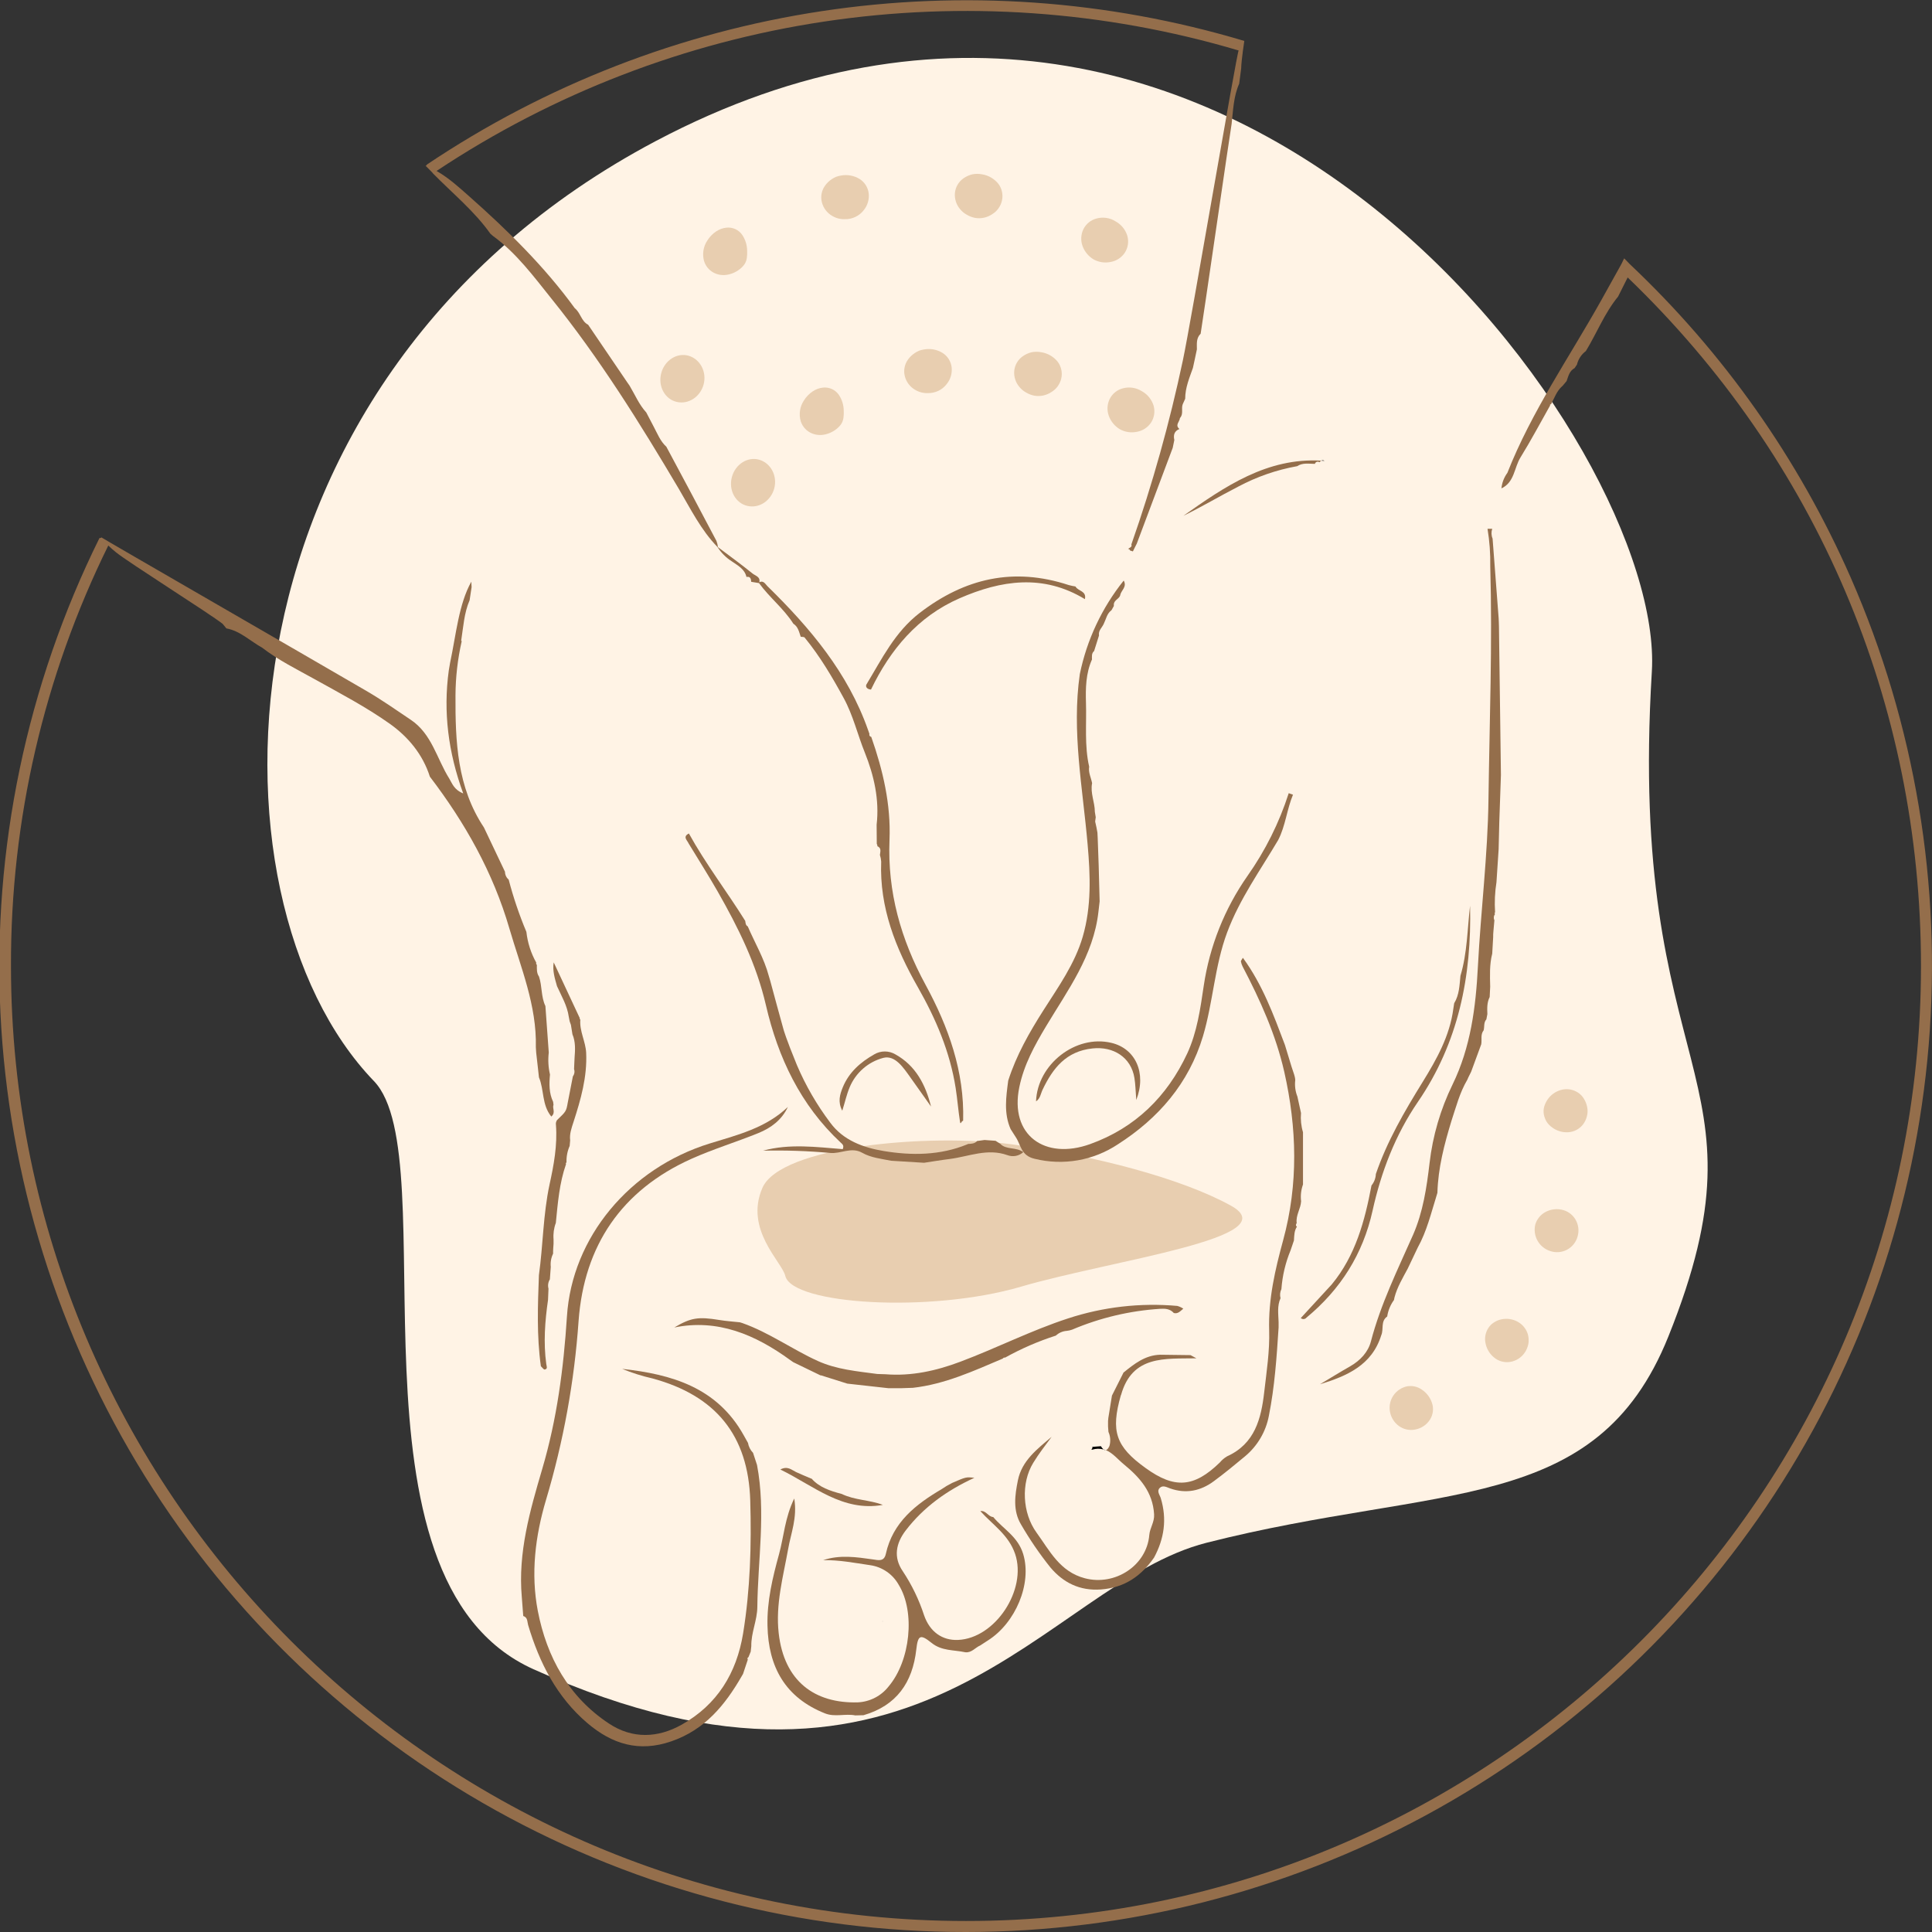 <?xml version="1.0" encoding="UTF-8"?> <svg xmlns="http://www.w3.org/2000/svg" width="100" height="100" viewBox="0 0 100 100" fill="none"><rect x="0" y="0" width="100" height="100" fill="#333333" stroke="none"/><g clip-path="url(#clip0_707_637)"><path d="M33.934 7.306C10.819 19.539 10.178 46.438 19.353 55.955C23.194 59.938 17.255 81.731 27.604 86.395C47.803 95.499 54.062 81.986 62.454 79.852C74.513 76.787 82.618 78.471 86.352 69.184C91.9 55.386 84.205 56.057 85.499 34.76C86.204 23.166 63.671 -8.435 33.934 7.306Z" fill="#FFF3E5"></path><path d="M40.648 66.043C41.002 67.521 48.139 67.979 52.85 66.597C57.561 65.216 66.704 64.06 63.711 62.404C61.162 60.994 56.627 59.802 52.351 59.228C48.075 58.653 40.402 59.324 39.462 61.484C38.522 63.643 40.473 65.309 40.648 66.043Z" fill="#E8CEB0"></path><path fill-rule="evenodd" clip-rule="evenodd" d="M81.165 58.606C80.868 58.622 80.575 58.533 80.337 58.355C80.224 58.276 80.127 58.175 80.052 58.06C79.984 57.945 79.935 57.819 79.91 57.687C79.885 57.555 79.89 57.419 79.925 57.29C79.962 57.159 80.019 57.035 80.095 56.922C80.26 56.676 80.506 56.497 80.79 56.417C80.936 56.375 81.088 56.365 81.237 56.386C81.387 56.408 81.53 56.46 81.658 56.54C81.789 56.621 81.899 56.732 81.978 56.863C82.065 57.002 82.125 57.155 82.154 57.316C82.186 57.476 82.179 57.642 82.133 57.799C82.094 57.947 82.026 58.085 81.934 58.206C81.841 58.323 81.725 58.419 81.592 58.488C81.459 58.557 81.314 58.597 81.165 58.606Z" fill="#E8CEB0"></path><path fill-rule="evenodd" clip-rule="evenodd" d="M80.228 64.75C79.951 64.659 79.72 64.467 79.579 64.213C79.438 63.959 79.398 63.661 79.467 63.378C79.548 63.108 79.731 62.88 79.977 62.742C80.237 62.598 80.54 62.552 80.831 62.613C80.978 62.643 81.117 62.703 81.239 62.789C81.362 62.876 81.465 62.987 81.542 63.115C81.621 63.247 81.672 63.393 81.692 63.546C81.711 63.698 81.699 63.853 81.656 64C81.616 64.146 81.547 64.283 81.452 64.401C81.358 64.519 81.239 64.616 81.105 64.687C80.971 64.757 80.824 64.799 80.673 64.81C80.522 64.821 80.37 64.8 80.228 64.75Z" fill="#E8CEB0"></path><path fill-rule="evenodd" clip-rule="evenodd" d="M77.324 70.257C77.095 70.067 76.941 69.803 76.887 69.511C76.834 69.24 76.889 68.96 77.041 68.73C77.116 68.614 77.216 68.517 77.334 68.445C77.449 68.369 77.578 68.316 77.713 68.289C78.004 68.227 78.308 68.273 78.567 68.42C78.698 68.493 78.813 68.592 78.903 68.712C78.994 68.831 79.059 68.968 79.095 69.114C79.128 69.26 79.132 69.412 79.108 69.56C79.077 69.717 79.016 69.867 78.928 70C78.841 70.131 78.728 70.242 78.597 70.327C78.465 70.412 78.317 70.469 78.162 70.493C78.013 70.516 77.862 70.507 77.717 70.466C77.573 70.425 77.438 70.354 77.324 70.257Z" fill="#E8CEB0"></path><path fill-rule="evenodd" clip-rule="evenodd" d="M71.945 73.075C71.891 72.785 71.952 72.486 72.115 72.24C72.278 71.995 72.53 71.822 72.818 71.758C72.951 71.733 73.088 71.735 73.22 71.763C73.352 71.792 73.478 71.846 73.589 71.923C73.835 72.085 74.02 72.324 74.115 72.603C74.165 72.746 74.183 72.898 74.166 73.049C74.149 73.2 74.099 73.345 74.019 73.474C73.934 73.607 73.823 73.722 73.692 73.811C73.561 73.9 73.413 73.962 73.257 73.991C73.11 74.022 72.958 74.022 72.811 73.99C72.664 73.958 72.526 73.896 72.404 73.808C72.163 73.631 71.999 73.369 71.945 73.075Z" fill="#E8CEB0"></path><path fill-rule="evenodd" clip-rule="evenodd" d="M57.434 20.657C57.502 20.519 57.599 20.398 57.718 20.301C57.837 20.205 57.977 20.135 58.126 20.098C58.287 20.055 58.456 20.046 58.622 20.07C58.787 20.095 58.946 20.152 59.089 20.241C59.386 20.4 59.608 20.67 59.709 20.992C59.752 21.14 59.762 21.295 59.739 21.448C59.716 21.6 59.661 21.746 59.577 21.875C59.493 21.999 59.386 22.105 59.26 22.187C59.135 22.268 58.994 22.324 58.847 22.35C58.545 22.414 58.23 22.366 57.961 22.216C57.698 22.058 57.497 21.814 57.392 21.526C57.341 21.386 57.318 21.237 57.326 21.088C57.333 20.938 57.37 20.792 57.434 20.657Z" fill="#E8CEB0"></path><path fill-rule="evenodd" clip-rule="evenodd" d="M52.497 19.189C52.513 19.037 52.562 18.89 52.641 18.759C52.72 18.628 52.826 18.515 52.953 18.43C53.086 18.338 53.236 18.271 53.393 18.233C53.562 18.199 53.737 18.199 53.906 18.233C54.237 18.288 54.536 18.462 54.746 18.723C54.838 18.846 54.902 18.987 54.934 19.138C54.966 19.288 54.965 19.444 54.931 19.593C54.896 19.739 54.832 19.877 54.744 19.998C54.655 20.119 54.543 20.221 54.414 20.297C54.154 20.468 53.84 20.533 53.534 20.48C53.383 20.449 53.239 20.393 53.107 20.314C52.976 20.242 52.86 20.146 52.766 20.03C52.667 19.915 52.592 19.781 52.546 19.637C52.5 19.492 52.483 19.34 52.497 19.189Z" fill="#E8CEB0"></path><path fill-rule="evenodd" clip-rule="evenodd" d="M46.834 19.476C46.795 19.328 46.791 19.174 46.819 19.024C46.848 18.875 46.909 18.733 46.998 18.61C47.092 18.478 47.21 18.364 47.346 18.276C47.416 18.228 47.492 18.187 47.57 18.153C47.654 18.124 47.739 18.102 47.826 18.088C48.158 18.027 48.5 18.091 48.787 18.267C48.916 18.349 49.025 18.458 49.107 18.587C49.188 18.716 49.24 18.862 49.257 19.014C49.291 19.32 49.202 19.626 49.011 19.867C48.896 20.021 48.745 20.145 48.572 20.229C48.399 20.312 48.208 20.352 48.016 20.347C47.94 20.35 47.864 20.345 47.789 20.332C47.643 20.309 47.502 20.258 47.374 20.182C47.241 20.106 47.125 20.005 47.032 19.884C46.939 19.763 46.872 19.624 46.834 19.476Z" fill="#E8CEB0"></path><path fill-rule="evenodd" clip-rule="evenodd" d="M42.059 22.446C41.915 22.393 41.785 22.307 41.679 22.196C41.573 22.085 41.493 21.951 41.446 21.805C41.393 21.624 41.381 21.434 41.409 21.248C41.438 21.062 41.507 20.884 41.611 20.728C41.727 20.54 41.883 20.379 42.066 20.257C42.225 20.149 42.408 20.082 42.598 20.062C42.755 20.045 42.914 20.07 43.058 20.136C43.202 20.201 43.326 20.304 43.416 20.433C43.581 20.678 43.67 20.965 43.672 21.26C43.678 21.381 43.673 21.503 43.657 21.624C43.643 21.734 43.606 21.84 43.549 21.934C43.307 22.311 42.651 22.672 42.059 22.446Z" fill="#E8CEB0"></path><path fill-rule="evenodd" clip-rule="evenodd" d="M38.68 26.184C38.069 26.042 37.703 25.373 37.881 24.697C38.059 24.022 38.706 23.62 39.303 23.797C39.901 23.973 40.245 24.633 40.076 25.276C39.907 25.919 39.292 26.329 38.68 26.184Z" fill="#E8CEB0"></path><path fill-rule="evenodd" clip-rule="evenodd" d="M56.075 11.866C56.142 11.728 56.239 11.607 56.359 11.51C56.478 11.414 56.617 11.344 56.766 11.307C56.928 11.264 57.097 11.255 57.263 11.279C57.428 11.303 57.587 11.361 57.729 11.45C58.026 11.609 58.249 11.879 58.349 12.201C58.392 12.349 58.403 12.504 58.38 12.657C58.357 12.809 58.301 12.955 58.217 13.084C58.134 13.208 58.026 13.314 57.901 13.396C57.775 13.477 57.635 13.533 57.487 13.559C57.186 13.623 56.871 13.575 56.601 13.425C56.339 13.267 56.138 13.024 56.032 12.735C55.981 12.595 55.959 12.446 55.966 12.296C55.974 12.147 56.011 12.001 56.075 11.866Z" fill="#E8CEB0"></path><path fill-rule="evenodd" clip-rule="evenodd" d="M49.427 9.98C49.443 9.828 49.492 9.681 49.571 9.55C49.65 9.419 49.757 9.306 49.884 9.22C50.017 9.129 50.166 9.062 50.323 9.024C50.493 8.99 50.667 8.99 50.837 9.024C51.167 9.078 51.466 9.253 51.676 9.514C51.768 9.636 51.832 9.778 51.864 9.928C51.896 10.079 51.895 10.234 51.861 10.384C51.827 10.531 51.764 10.67 51.675 10.792C51.586 10.915 51.474 11.018 51.344 11.095C51.085 11.266 50.77 11.331 50.464 11.277C50.313 11.247 50.169 11.191 50.037 11.112C49.906 11.04 49.791 10.944 49.696 10.828C49.596 10.712 49.521 10.577 49.475 10.431C49.429 10.286 49.413 10.132 49.427 9.98Z" fill="#E8CEB0"></path><path fill-rule="evenodd" clip-rule="evenodd" d="M42.541 10.474C42.502 10.326 42.498 10.172 42.526 10.022C42.555 9.872 42.616 9.731 42.706 9.607C42.799 9.475 42.917 9.362 43.053 9.273C43.124 9.225 43.199 9.184 43.277 9.151C43.361 9.121 43.446 9.099 43.533 9.085C43.865 9.025 44.207 9.088 44.494 9.265C44.623 9.346 44.732 9.455 44.814 9.585C44.895 9.714 44.947 9.86 44.964 10.011C44.998 10.317 44.909 10.624 44.718 10.865C44.603 11.019 44.452 11.143 44.279 11.226C44.106 11.309 43.915 11.35 43.723 11.344C43.647 11.347 43.571 11.343 43.496 11.33C43.35 11.307 43.209 11.255 43.081 11.179C42.948 11.104 42.832 11.003 42.739 10.881C42.646 10.76 42.579 10.621 42.541 10.474Z" fill="#E8CEB0"></path><path fill-rule="evenodd" clip-rule="evenodd" d="M37.059 14.168C36.915 14.114 36.785 14.029 36.679 13.918C36.573 13.807 36.493 13.673 36.446 13.526C36.393 13.346 36.381 13.156 36.409 12.97C36.438 12.784 36.507 12.606 36.611 12.45C36.727 12.262 36.883 12.101 37.066 11.979C37.225 11.871 37.408 11.804 37.598 11.784C37.755 11.767 37.914 11.792 38.058 11.857C38.202 11.923 38.326 12.025 38.416 12.155C38.581 12.4 38.67 12.687 38.672 12.982C38.678 13.103 38.673 13.225 38.657 13.346C38.643 13.456 38.606 13.561 38.549 13.656C38.307 14.033 37.651 14.394 37.059 14.168Z" fill="#E8CEB0"></path><path fill-rule="evenodd" clip-rule="evenodd" d="M35.024 20.802C34.413 20.66 34.047 19.991 34.225 19.316C34.403 18.64 35.05 18.239 35.647 18.415C36.245 18.592 36.589 19.252 36.42 19.895C36.25 20.538 35.636 20.947 35.024 20.802Z" fill="#E8CEB0"></path><path d="M56.983 74.855L56.524 74.891C56.613 74.929 56.413 75.066 56.539 75.033C56.728 74.975 56.929 74.972 57.12 75.024C57.065 74.976 57.019 74.919 56.983 74.855Z" fill="black"></path><path d="M57.236 75.06C57.199 75.044 57.16 75.031 57.121 75.02C57.153 75.048 57.194 75.062 57.236 75.06Z" fill="black"></path><path d="M68.391 23.843L68.554 23.853C68.531 23.836 68.503 23.826 68.474 23.825C68.445 23.823 68.416 23.829 68.391 23.843Z" fill="black"></path><path d="M45.693 83.926C45.693 83.926 45.682 83.912 45.684 83.912L45.668 83.922H45.69C45.69 83.922 45.69 83.934 45.69 83.939C45.691 83.935 45.692 83.931 45.693 83.926Z" fill="black"></path><path d="M95.787 29.883C93.101 23.765 89.212 18.25 84.351 13.665L84.067 13.371L83.925 13.664C83.58 14.29 83.233 14.915 82.883 15.537C81.231 18.492 79.273 21.294 78.021 24.476C77.848 24.711 77.742 24.988 77.714 25.279C78.393 24.963 78.37 24.21 78.7 23.677C79.242 22.801 79.724 21.889 80.232 20.991V20.937L80.283 20.92C80.457 20.603 80.568 20.249 80.852 19.996L80.889 19.961L81.087 19.724C81.179 19.474 81.229 19.199 81.498 19.055L81.622 18.873C81.69 18.592 81.853 18.344 82.084 18.171C82.653 17.237 83.051 16.205 83.752 15.35L84.239 14.378L84.25 14.363C94.038 23.768 99.43 36.407 99.43 50C99.43 77.256 77.255 99.431 49.999 99.431C22.743 99.431 0.568 77.256 0.568 50C0.546 42.454 2.27 35.005 5.605 28.236C5.734 28.361 5.869 28.48 6.01 28.592C6.659 29.118 10.871 31.772 11.524 32.29L11.717 32.526C12.438 32.658 12.95 33.182 13.566 33.522C14.405 34.17 15.354 34.636 16.276 35.149C17.596 35.885 18.946 36.59 20.175 37.462C21.117 38.131 21.882 39.04 22.25 40.2C24.07 42.586 25.522 45.156 26.366 48.06C26.956 50.08 27.788 52.042 27.735 54.199L27.753 54.483C27.785 54.768 27.817 55.053 27.849 55.337L27.896 55.764C28.171 56.408 28.038 57.186 28.535 57.792C28.78 57.587 28.575 57.365 28.649 57.185L28.63 57.031C28.413 56.579 28.422 56.099 28.467 55.617C28.38 55.244 28.359 54.859 28.404 54.479C28.346 53.677 28.288 52.875 28.23 52.072C27.999 51.592 28.067 51.044 27.899 50.549C27.77 50.363 27.788 50.149 27.788 49.939C27.771 49.927 27.759 49.909 27.753 49.889C27.748 49.868 27.749 49.847 27.758 49.828C27.482 49.337 27.308 48.795 27.246 48.234C26.877 47.357 26.571 46.453 26.33 45.532C26.271 45.481 26.223 45.418 26.19 45.348C26.157 45.277 26.139 45.2 26.138 45.122C25.774 44.358 25.411 43.593 25.048 42.829C23.657 40.745 23.565 38.371 23.576 35.993C23.581 35.053 23.688 34.116 23.896 33.199L23.873 33.146C23.982 32.445 24.023 31.724 24.307 31.067L24.41 30.391C24.401 30.227 24.393 30.064 24.395 30.107C23.741 31.284 23.613 32.822 23.296 34.31L23.228 34.711C22.936 36.845 23.198 38.939 23.976 41.068C23.491 40.87 23.407 40.55 23.252 40.296C22.608 39.27 22.354 37.986 21.26 37.255C20.499 36.742 19.745 36.215 18.953 35.754C15.728 33.875 5.341 27.889 5.236 27.808C5.267 27.855 5.149 27.848 5.149 27.848C1.377 35.472 -0.388 43.933 0.023 52.43C0.434 60.927 3.007 69.178 7.498 76.403C11.989 83.628 18.249 89.587 25.686 93.716C33.124 97.845 41.492 100.008 49.999 100C58.31 99.996 66.49 97.92 73.798 93.962C81.107 90.003 87.314 84.286 91.858 77.327C96.403 70.367 99.142 62.386 99.828 54.102C100.514 45.819 99.125 37.495 95.787 29.883Z" fill="#946E4B"></path><path d="M38.74 85.775L38.856 85.49C38.866 85.395 38.877 85.3 38.887 85.206C38.873 84.515 39.191 83.877 39.199 83.183C39.225 80.731 39.648 78.28 39.184 75.829C39.116 75.619 39.042 75.402 38.978 75.199C38.841 75.058 38.749 74.879 38.716 74.685L38.493 74.287C37.112 71.811 34.762 71.132 32.204 70.853C32.711 71.061 33.234 71.226 33.769 71.347C37.041 72.233 38.735 74.291 38.833 77.68C38.9 79.973 38.833 82.273 38.462 84.55C38.124 86.606 37.123 88.23 35.294 89.263C34.049 89.966 32.733 90.013 31.523 89.213C29.43 87.831 28.299 85.766 27.837 83.381C27.466 81.454 27.702 79.513 28.264 77.626C29.164 74.61 29.729 71.505 29.948 68.365C30.233 64.474 32.173 61.606 35.78 59.984C36.918 59.474 38.112 59.112 39.265 58.643C39.911 58.378 40.466 57.968 40.78 57.296C39.642 58.384 38.174 58.744 36.74 59.185C32.591 60.465 29.602 64.047 29.344 68.146C29.173 70.825 28.826 73.462 28.063 76.043C27.429 78.199 26.805 80.365 27.008 82.658C27.034 82.987 27.059 83.316 27.083 83.644C27.318 83.718 27.284 83.929 27.335 84.109C27.918 86.065 28.817 87.835 30.399 89.185C31.679 90.274 33.068 90.711 34.748 90.131C36.483 89.532 37.524 88.261 38.389 86.762L38.46 86.641C38.541 86.395 38.624 86.148 38.706 85.902C38.698 85.892 38.693 85.88 38.69 85.867C38.688 85.855 38.688 85.842 38.691 85.83C38.694 85.817 38.701 85.806 38.709 85.796C38.718 85.787 38.728 85.78 38.74 85.775Z" fill="#946E4B"></path><path d="M55.891 34.89C55.464 37.856 56.042 40.776 56.295 43.71C56.437 45.317 56.5 46.913 56.042 48.486C55.631 49.892 54.784 51.071 54.016 52.279C53.277 53.439 52.605 54.618 52.185 55.933C52.076 56.776 51.947 57.621 52.309 58.441L52.581 58.867C52.854 59.277 52.836 59.813 53.558 59.98C54.288 60.159 55.046 60.185 55.786 60.057C56.526 59.928 57.231 59.647 57.857 59.232C59.961 57.886 61.535 56.074 62.267 53.63C62.791 51.867 62.867 50.003 63.517 48.261C64.167 46.52 65.233 45.047 66.159 43.479C66.541 42.738 66.607 41.895 66.925 41.133L66.701 41.054V41.065C66.21 42.59 65.49 44.032 64.567 45.341C63.382 47.035 62.608 48.982 62.305 51.027C62.129 52.216 61.961 53.424 61.452 54.526C60.41 56.759 58.757 58.382 56.42 59.22C54.083 60.058 52.247 58.758 52.759 56.273C52.998 55.111 53.55 54.114 54.143 53.122C55.267 51.246 56.601 49.466 56.855 47.193C56.875 47.014 56.897 46.835 56.917 46.656C56.901 46.039 56.884 45.423 56.868 44.806L56.817 43.384L56.803 43.099C56.787 43.008 56.77 42.919 56.753 42.828L56.685 42.523L56.715 42.298C56.7 42.206 56.685 42.114 56.669 42.021C56.669 41.522 56.425 41.047 56.527 40.538C56.474 40.253 56.325 39.986 56.375 39.684C56.126 38.593 56.244 37.485 56.21 36.384C56.187 35.618 56.201 34.856 56.52 34.136C56.52 33.98 56.491 33.816 56.631 33.697C56.715 33.428 56.8 33.16 56.884 32.892C56.837 32.629 57.06 32.475 57.141 32.263C57.254 32.038 57.292 31.771 57.508 31.603L57.531 31.583C57.571 31.512 57.612 31.441 57.652 31.368V31.321C57.632 31.07 57.914 31.015 57.981 30.82V30.802C58.033 30.555 58.346 30.375 58.163 30.05C57.033 31.461 56.255 33.12 55.891 34.89Z" fill="#946E4B"></path><path d="M67.443 61.309V58.606C67.346 58.283 67.312 57.946 67.34 57.61L67.153 56.757C67.045 56.486 67.007 56.192 67.042 55.903C67.042 55.856 67.03 55.809 67.023 55.761L66.989 55.63C66.942 55.488 66.894 55.346 66.847 55.203C66.733 54.831 66.62 54.457 66.507 54.084C65.919 52.529 65.349 50.967 64.332 49.576C64.271 49.684 64.224 49.728 64.229 49.762C64.246 49.854 64.275 49.944 64.318 50.027C65.228 51.768 66.034 53.546 66.473 55.476C67.131 58.387 67.207 61.287 66.417 64.188C66 65.718 65.642 67.25 65.692 68.869C65.723 69.927 65.558 70.996 65.436 72.054C65.278 73.431 64.952 74.73 63.512 75.38C63.37 75.464 63.242 75.573 63.136 75.7C61.804 76.996 60.795 77.072 59.295 75.984C57.75 74.873 57.483 74.085 58.015 72.218L58.025 72.206C58.605 70.128 60.312 70.338 61.925 70.306L61.621 70.141L60.056 70.121C59.276 70.139 58.709 70.593 58.144 71.051V71.062L57.554 72.236L57.366 73.402C57.366 73.451 57.356 73.498 57.352 73.545C57.352 73.64 57.352 73.735 57.352 73.829L57.373 74.114C57.474 74.341 57.493 74.595 57.427 74.835C57.366 74.977 57.303 75.047 57.238 75.057C57.599 75.206 57.868 75.546 58.171 75.794C58.988 76.464 59.666 77.216 59.736 78.378C59.761 78.789 59.518 79.081 59.488 79.447C59.356 81.038 57.712 82.101 56.153 81.691C54.854 81.35 54.335 80.269 53.648 79.323C52.916 78.314 52.838 76.762 53.48 75.717C53.764 75.247 54.104 74.814 54.433 74.37C53.692 74.998 52.888 75.603 52.685 76.627C52.532 77.388 52.414 78.192 52.854 78.916C53.303 79.691 53.81 80.432 54.37 81.132C55.032 81.915 55.882 82.351 56.986 82.27C58.207 82.179 59.064 81.579 59.734 80.62C60.261 79.641 60.41 78.629 60.081 77.543C60.03 77.377 59.861 77.182 60.025 77.018C60.188 76.855 60.387 76.977 60.559 77.038C61.39 77.333 62.15 77.171 62.835 76.661C63.386 76.254 63.915 75.818 64.44 75.381C65.083 74.847 65.52 74.106 65.676 73.286C65.978 71.776 66.081 70.245 66.18 68.711V68.427C66.168 68.013 66.099 67.593 66.279 67.195C66.238 67.038 66.254 66.871 66.325 66.725C66.375 66.035 66.535 65.357 66.8 64.717C66.831 64.626 66.861 64.536 66.892 64.447C66.924 64.357 66.949 64.283 66.976 64.2V64.171C66.992 63.937 66.99 63.701 67.128 63.495C67.057 63.437 67.07 63.373 67.117 63.307C67.061 62.904 67.325 62.566 67.345 62.179C67.309 61.885 67.343 61.587 67.443 61.309Z" fill="#946E4B"></path><path d="M42.705 88.686C43.217 88.888 43.753 88.686 44.27 88.789L44.696 88.779C46.403 88.284 47.234 87.092 47.427 85.378C47.511 84.631 47.634 84.567 48.217 85.035C48.742 85.462 49.372 85.391 49.959 85.52C50.289 85.56 50.474 85.281 50.735 85.169C50.877 85.079 51.008 84.99 51.146 84.902C52.561 84.001 53.422 81.974 52.962 80.442C52.685 79.526 51.934 79.151 51.41 78.522C51.147 78.508 51.035 78.165 50.742 78.215C51.385 78.926 52.21 79.448 52.544 80.436C53.166 82.279 51.519 84.802 49.585 84.883C48.78 84.917 48.127 84.469 47.829 83.603C47.567 82.798 47.196 82.032 46.728 81.327C46.227 80.6 46.379 79.877 46.87 79.229C47.804 78.004 49.028 77.135 50.433 76.492C50.006 76.442 50.006 76.442 49.277 76.759L48.992 76.915C48.913 76.966 48.836 77.02 48.755 77.068C47.407 77.862 46.211 78.785 45.85 80.431C45.762 80.831 45.483 80.762 45.184 80.715C44.331 80.594 43.463 80.464 42.608 80.754C43.43 80.737 44.23 80.896 45.036 81.013C45.344 81.056 45.639 81.171 45.895 81.347C46.152 81.523 46.364 81.756 46.516 82.028C47.386 83.439 47.12 85.96 45.994 87.291C45.803 87.535 45.562 87.735 45.287 87.876C45.012 88.018 44.709 88.099 44.4 88.114C42.169 88.178 40.584 87.02 40.305 84.533C40.137 83.044 40.533 81.626 40.793 80.185C40.935 79.365 41.277 78.558 41.11 77.562C40.624 78.558 40.574 79.529 40.322 80.447C39.991 81.653 39.695 82.873 39.725 84.145C39.769 86.287 40.648 87.869 42.705 88.686Z" fill="#946E4B"></path><path d="M76.496 50.021C76.388 52.125 76.125 54.206 75.182 56.138C74.56 57.414 74.158 58.787 73.994 60.198C73.845 61.465 73.657 62.732 73.141 63.913C72.338 65.725 71.462 67.503 70.957 69.436C70.815 69.98 70.41 70.419 69.889 70.717C69.368 71.014 68.846 71.337 68.324 71.648C69.718 71.222 71.013 70.665 71.495 69.108C71.63 68.796 71.452 68.385 71.801 68.142C71.847 67.834 71.967 67.541 72.151 67.289L72.181 67.146C72.323 66.612 72.607 66.144 72.863 65.665C73.037 65.301 73.21 64.937 73.382 64.573C73.852 63.728 74.072 62.792 74.358 61.88C74.373 61.835 74.387 61.791 74.4 61.738C74.435 60.458 74.755 59.236 75.125 58.023C75.365 57.3 75.552 56.557 75.947 55.889L76.004 55.758L76.146 55.474L76.668 54.054C76.713 53.813 76.619 53.549 76.792 53.331C76.845 53.144 76.784 52.927 76.934 52.762L76.986 52.489C76.973 52.188 76.964 51.888 77.105 51.606C77.114 51.427 77.124 51.249 77.132 51.069C77.119 50.501 77.092 49.924 77.237 49.363C77.254 49.078 77.27 48.794 77.286 48.509C77.286 48.417 77.286 48.323 77.297 48.225L77.35 47.631C77.324 47.581 77.314 47.524 77.319 47.467C77.325 47.411 77.347 47.357 77.382 47.313L77.354 47.267L77.385 47.225C77.351 46.702 77.375 46.177 77.457 45.66C77.493 45.091 77.531 44.522 77.569 43.953L77.603 42.543L77.688 40.117L77.586 32.435C77.586 32.293 77.575 32.151 77.57 32.001C77.465 30.626 77.36 29.251 77.256 27.876C77.188 27.716 77.182 27.536 77.237 27.371H76.994C77.099 28.009 77.147 28.656 77.136 29.303C77.25 33.327 77.097 37.347 77.043 41.37C77.007 44.269 76.646 47.138 76.496 50.021Z" fill="#946E4B"></path><path d="M40.557 53.292C40.322 52.459 40.101 51.622 39.873 50.787L39.792 50.512C39.551 49.606 39.071 48.805 38.704 47.952C38.589 47.888 38.591 47.771 38.574 47.667C37.626 46.144 36.525 44.717 35.657 43.141C35.317 43.31 35.571 43.489 35.648 43.666C36.148 44.489 36.665 45.302 37.143 46.138C38.207 48.003 39.153 49.905 39.645 52.033C40.27 54.736 41.433 57.199 43.512 59.138C43.594 59.216 43.702 59.28 43.62 59.479C42.256 59.371 40.864 59.184 39.495 59.559C40.653 59.532 41.813 59.571 42.967 59.676C43.519 59.733 44.059 59.347 44.626 59.667C45.084 59.926 45.614 59.977 46.123 60.08L47.83 60.185C48.273 60.12 48.714 60.043 49.157 59.989C50.146 59.862 51.108 59.42 52.145 59.791C52.283 59.843 52.433 59.855 52.579 59.828C52.724 59.8 52.859 59.732 52.968 59.633C52.577 59.357 52.082 59.526 51.776 59.206L51.53 59.047L50.961 59.006L50.576 59.058C50.448 59.201 50.277 59.201 50.105 59.211L50.064 59.232C48.657 59.809 47.179 59.816 45.734 59.576C44.699 59.403 43.653 59.033 42.978 58.115C42.282 57.194 41.701 56.191 41.248 55.128C40.673 53.73 40.558 53.294 40.557 53.292Z" fill="#946E4B"></path><path d="M22.385 8.94L22.411 8.977C23.472 10.053 24.563 10.94 25.377 12.091L25.505 12.205C26.732 13.097 27.624 14.313 28.557 15.476C31.035 18.553 33.12 21.898 35.128 25.291C35.742 26.333 36.28 27.434 37.14 28.316C37.326 28.61 37.573 28.859 37.866 29.047C38.172 29.262 38.539 29.441 38.637 29.862C38.842 29.826 38.872 29.96 38.882 30.114L39.287 30.181C39.825 30.927 40.567 31.498 41.064 32.283C41.311 32.44 41.359 32.71 41.446 32.959C41.516 32.97 41.614 32.959 41.648 33C42.441 33.967 43.071 35.035 43.668 36.129C44.16 37.031 44.386 38.021 44.764 38.957C45.234 40.129 45.525 41.387 45.374 42.687L45.382 43.683C45.395 43.699 45.404 43.718 45.409 43.738C45.414 43.758 45.415 43.779 45.411 43.799C45.637 43.896 45.562 44.084 45.544 44.252C45.58 44.364 45.602 44.48 45.61 44.597C45.519 46.977 46.355 49.075 47.51 51.101C48.438 52.728 49.172 54.445 49.465 56.317C49.556 56.9 49.6 57.492 49.692 58.077C49.714 58.209 49.761 58.077 49.792 58.043C49.811 58.029 49.831 58.016 49.852 58.004C49.926 55.464 49.088 53.145 47.91 50.979C46.623 48.612 45.931 46.159 46.041 43.469C46.115 41.629 45.701 39.866 45.096 38.141C45.079 38.138 45.062 38.132 45.048 38.123C45.033 38.113 45.021 38.1 45.011 38.085C45.002 38.07 44.997 38.053 44.995 38.036C44.993 38.019 44.995 38.001 45.001 37.984C44.978 37.92 44.956 37.858 44.934 37.794C43.89 34.822 41.924 32.493 39.718 30.336C39.62 30.24 39.516 30.02 39.301 30.139C39.375 29.855 39.086 29.797 38.946 29.681C38.365 29.21 37.758 28.771 37.16 28.32C37.149 28.209 37.123 28.1 37.082 27.996C36.229 26.375 35.367 24.756 34.498 23.138L34.489 23.122C34.176 22.838 34.027 22.441 33.832 22.078C33.704 21.834 33.577 21.591 33.45 21.348C33.076 20.94 32.867 20.43 32.587 19.963L32.461 19.782L30.441 16.808C30.086 16.626 30.049 16.189 29.752 15.954C28.172 13.782 26.266 11.913 24.263 10.142C23.758 9.696 23.251 9.229 22.597 8.848C28.639 4.833 35.488 2.193 42.662 1.116C49.835 0.039 57.158 0.55 64.112 2.613C64.017 2.703 61.634 16.737 61.226 18.647C60.542 21.878 59.652 25.061 58.56 28.178C58.611 28.337 58.448 28.34 58.388 28.42C58.399 28.416 58.411 28.416 58.422 28.418C58.434 28.42 58.445 28.424 58.454 28.431C58.464 28.438 58.472 28.447 58.477 28.457C58.483 28.468 58.486 28.479 58.486 28.491L58.638 28.541C58.705 28.398 58.773 28.27 58.84 28.137C59.461 26.484 60.08 24.831 60.7 23.179C60.728 23.044 60.756 22.909 60.783 22.774C60.725 22.516 60.783 22.31 61.047 22.205C60.8 22.001 61.062 21.825 61.075 21.636C61.27 21.428 61.13 21.152 61.217 20.924L61.345 20.64C61.345 20.071 61.562 19.563 61.745 19.044C61.813 18.724 61.887 18.402 61.951 18.082C61.951 17.798 61.909 17.501 62.145 17.273C62.205 16.973 63.688 6.715 63.748 6.415C63.829 5.713 63.845 4.993 64.14 4.333L64.243 3.542C64.254 3.092 64.405 2.119 64.405 2.119C57.317 -0.003 49.847 -0.53 42.531 0.577C35.215 1.684 28.235 4.397 22.092 8.521C22.092 8.521 22.075 8.597 22.02 8.573C22.142 8.688 22.263 8.819 22.385 8.94Z" fill="#946E4B"></path><path d="M27.894 66.003C27.835 67.576 27.776 69.151 27.996 70.717C28.063 70.776 28.139 70.895 28.195 70.886C28.366 70.855 28.289 70.713 28.275 70.602C28.123 69.489 28.207 68.385 28.366 67.281L28.39 66.701C28.368 66.62 28.363 66.535 28.375 66.453C28.387 66.37 28.417 66.29 28.461 66.219L28.508 65.573C28.483 65.338 28.525 65.101 28.628 64.889C28.628 64.799 28.628 64.711 28.635 64.621L28.652 64.378C28.652 64.303 28.652 64.227 28.652 64.151C28.628 63.861 28.668 63.569 28.77 63.297C28.872 62.27 28.952 61.239 29.298 60.253L29.284 60.203L29.322 60.166C29.312 59.873 29.368 59.581 29.486 59.313L29.511 59.028C29.47 58.691 29.584 58.385 29.686 58.069C30.062 56.909 30.397 55.741 30.34 54.493C30.311 53.903 29.985 53.371 30.038 52.769L30.002 52.745L30.011 52.703C29.559 51.74 29.109 50.777 28.66 49.813C28.588 50.24 28.717 50.643 28.831 51.045C29.064 51.56 29.358 52.051 29.439 52.624C29.456 52.705 29.471 52.788 29.487 52.869L29.551 53.047C29.577 53.21 29.604 53.373 29.629 53.535C29.797 53.931 29.771 54.346 29.739 54.758L29.713 55.336C29.735 55.399 29.74 55.468 29.729 55.534C29.718 55.6 29.691 55.663 29.651 55.717C29.564 56.165 29.476 56.611 29.389 57.06C29.306 57.529 29.303 57.525 28.833 57.974C28.781 58.049 28.761 58.141 28.776 58.23C28.855 59.277 28.666 60.303 28.444 61.31C28.109 62.873 28.111 64.449 27.894 66.003Z" fill="#946E4B"></path><path d="M67.62 68.203C69.384 66.742 70.544 64.92 71.044 62.664C71.487 60.656 72.223 58.737 73.388 57.037C75.497 53.959 76.176 50.529 76.091 46.88C75.948 48.092 75.948 49.323 75.593 50.506C75.543 50.991 75.536 51.488 75.268 51.929C75.254 52.024 75.24 52.118 75.224 52.213C75.039 53.623 74.359 54.832 73.632 56.01C72.692 57.53 71.796 59.068 71.214 60.767C71.205 60.983 71.126 61.192 70.988 61.36C70.64 63.2 70.162 64.99 68.931 66.481L68.921 66.492L67.328 68.222C67.348 68.24 67.372 68.254 67.398 68.264C67.423 68.273 67.451 68.277 67.478 68.275C67.505 68.273 67.532 68.266 67.556 68.254C67.581 68.241 67.602 68.224 67.62 68.203Z" fill="#946E4B"></path><path d="M61.25 26.698C62.212 26.23 63.136 25.676 64.095 25.185C65.049 24.676 66.076 24.32 67.141 24.129C67.425 23.942 67.748 24.006 68.059 24.01C68.066 23.986 68.078 23.964 68.095 23.945C68.111 23.927 68.132 23.913 68.156 23.905C68.179 23.897 68.204 23.894 68.229 23.898C68.254 23.902 68.277 23.911 68.297 23.926C68.322 23.893 68.352 23.865 68.387 23.843C65.576 23.683 63.404 25.178 61.25 26.698Z" fill="#946E4B"></path><path d="M41.062 70.508L42.468 71.189H42.5L43.855 71.616L45.974 71.852H46.685L47.254 71.833C48.907 71.646 50.397 70.96 51.904 70.32C51.916 70.3 51.935 70.285 51.956 70.275C51.978 70.266 52.002 70.264 52.025 70.269C52.86 69.804 53.739 69.423 54.649 69.131C54.805 68.986 55.006 68.899 55.218 68.885L55.36 68.861L55.494 68.822C56.94 68.208 58.479 67.844 60.046 67.744C60.315 67.727 60.562 67.744 60.757 67.962C60.982 68.02 61.102 67.849 61.248 67.737C61.153 67.673 61.047 67.625 60.937 67.594C59.026 67.424 57.102 67.644 55.279 68.242C53.37 68.865 51.581 69.778 49.708 70.482C48.467 70.95 47.18 71.239 45.834 71.131L45.407 71.117C44.36 70.974 43.313 70.89 42.325 70.442C40.998 69.839 39.806 68.969 38.422 68.481L38.295 68.442C37.942 68.404 37.584 68.38 37.239 68.323C36.13 68.142 35.756 68.205 34.902 68.71C37.139 68.253 39.09 69.075 40.907 70.401L41.062 70.508Z" fill="#946E4B"></path><path d="M43.539 77.32C42.97 77.165 42.416 76.993 42.007 76.533L41.97 76.525C41.712 76.414 41.452 76.311 41.2 76.191C40.97 76.081 40.763 75.862 40.391 76.061C42.137 76.915 43.615 78.263 45.697 77.893C45.012 77.63 44.238 77.654 43.563 77.324L43.539 77.32Z" fill="#946E4B"></path><path d="M43.596 57.489C43.739 57.041 43.822 56.647 43.977 56.28C44.131 55.908 44.369 55.577 44.672 55.312C44.975 55.047 45.335 54.856 45.724 54.754C46.337 54.602 46.767 55.273 47.127 55.775C47.487 56.277 47.838 56.771 48.191 57.275C47.906 56.145 47.401 55.158 46.342 54.572C46.177 54.475 45.989 54.424 45.797 54.424C45.606 54.424 45.418 54.475 45.253 54.572C44.542 54.976 43.943 55.496 43.622 56.279C43.472 56.651 43.353 57.031 43.596 57.489Z" fill="#946E4B"></path><path d="M53.625 57.006C53.846 56.864 53.864 56.609 53.965 56.4C54.496 55.29 55.183 54.408 56.555 54.266C57.628 54.152 58.547 54.725 58.718 55.798C58.772 56.124 58.776 56.457 58.813 56.936C59.36 55.531 58.764 54.267 57.521 53.977C55.683 53.539 53.696 55.084 53.625 57.006Z" fill="#946E4B"></path><path d="M55.678 30.372L55.661 30.355C55.545 30.337 55.429 30.313 55.316 30.282C52.471 29.347 49.944 29.923 47.599 31.727C46.319 32.712 45.646 34.104 44.848 35.425C44.802 35.502 44.819 35.666 45.082 35.693C46.071 33.637 47.501 31.913 49.66 30.97C51.819 30.027 53.996 29.7 56.154 31.011C56.25 30.583 55.805 30.6 55.678 30.372Z" fill="#946E4B"></path></g><defs><clipPath id="clip0_707_637"><rect width="100" height="100" fill="white"></rect></clipPath></defs></svg> 